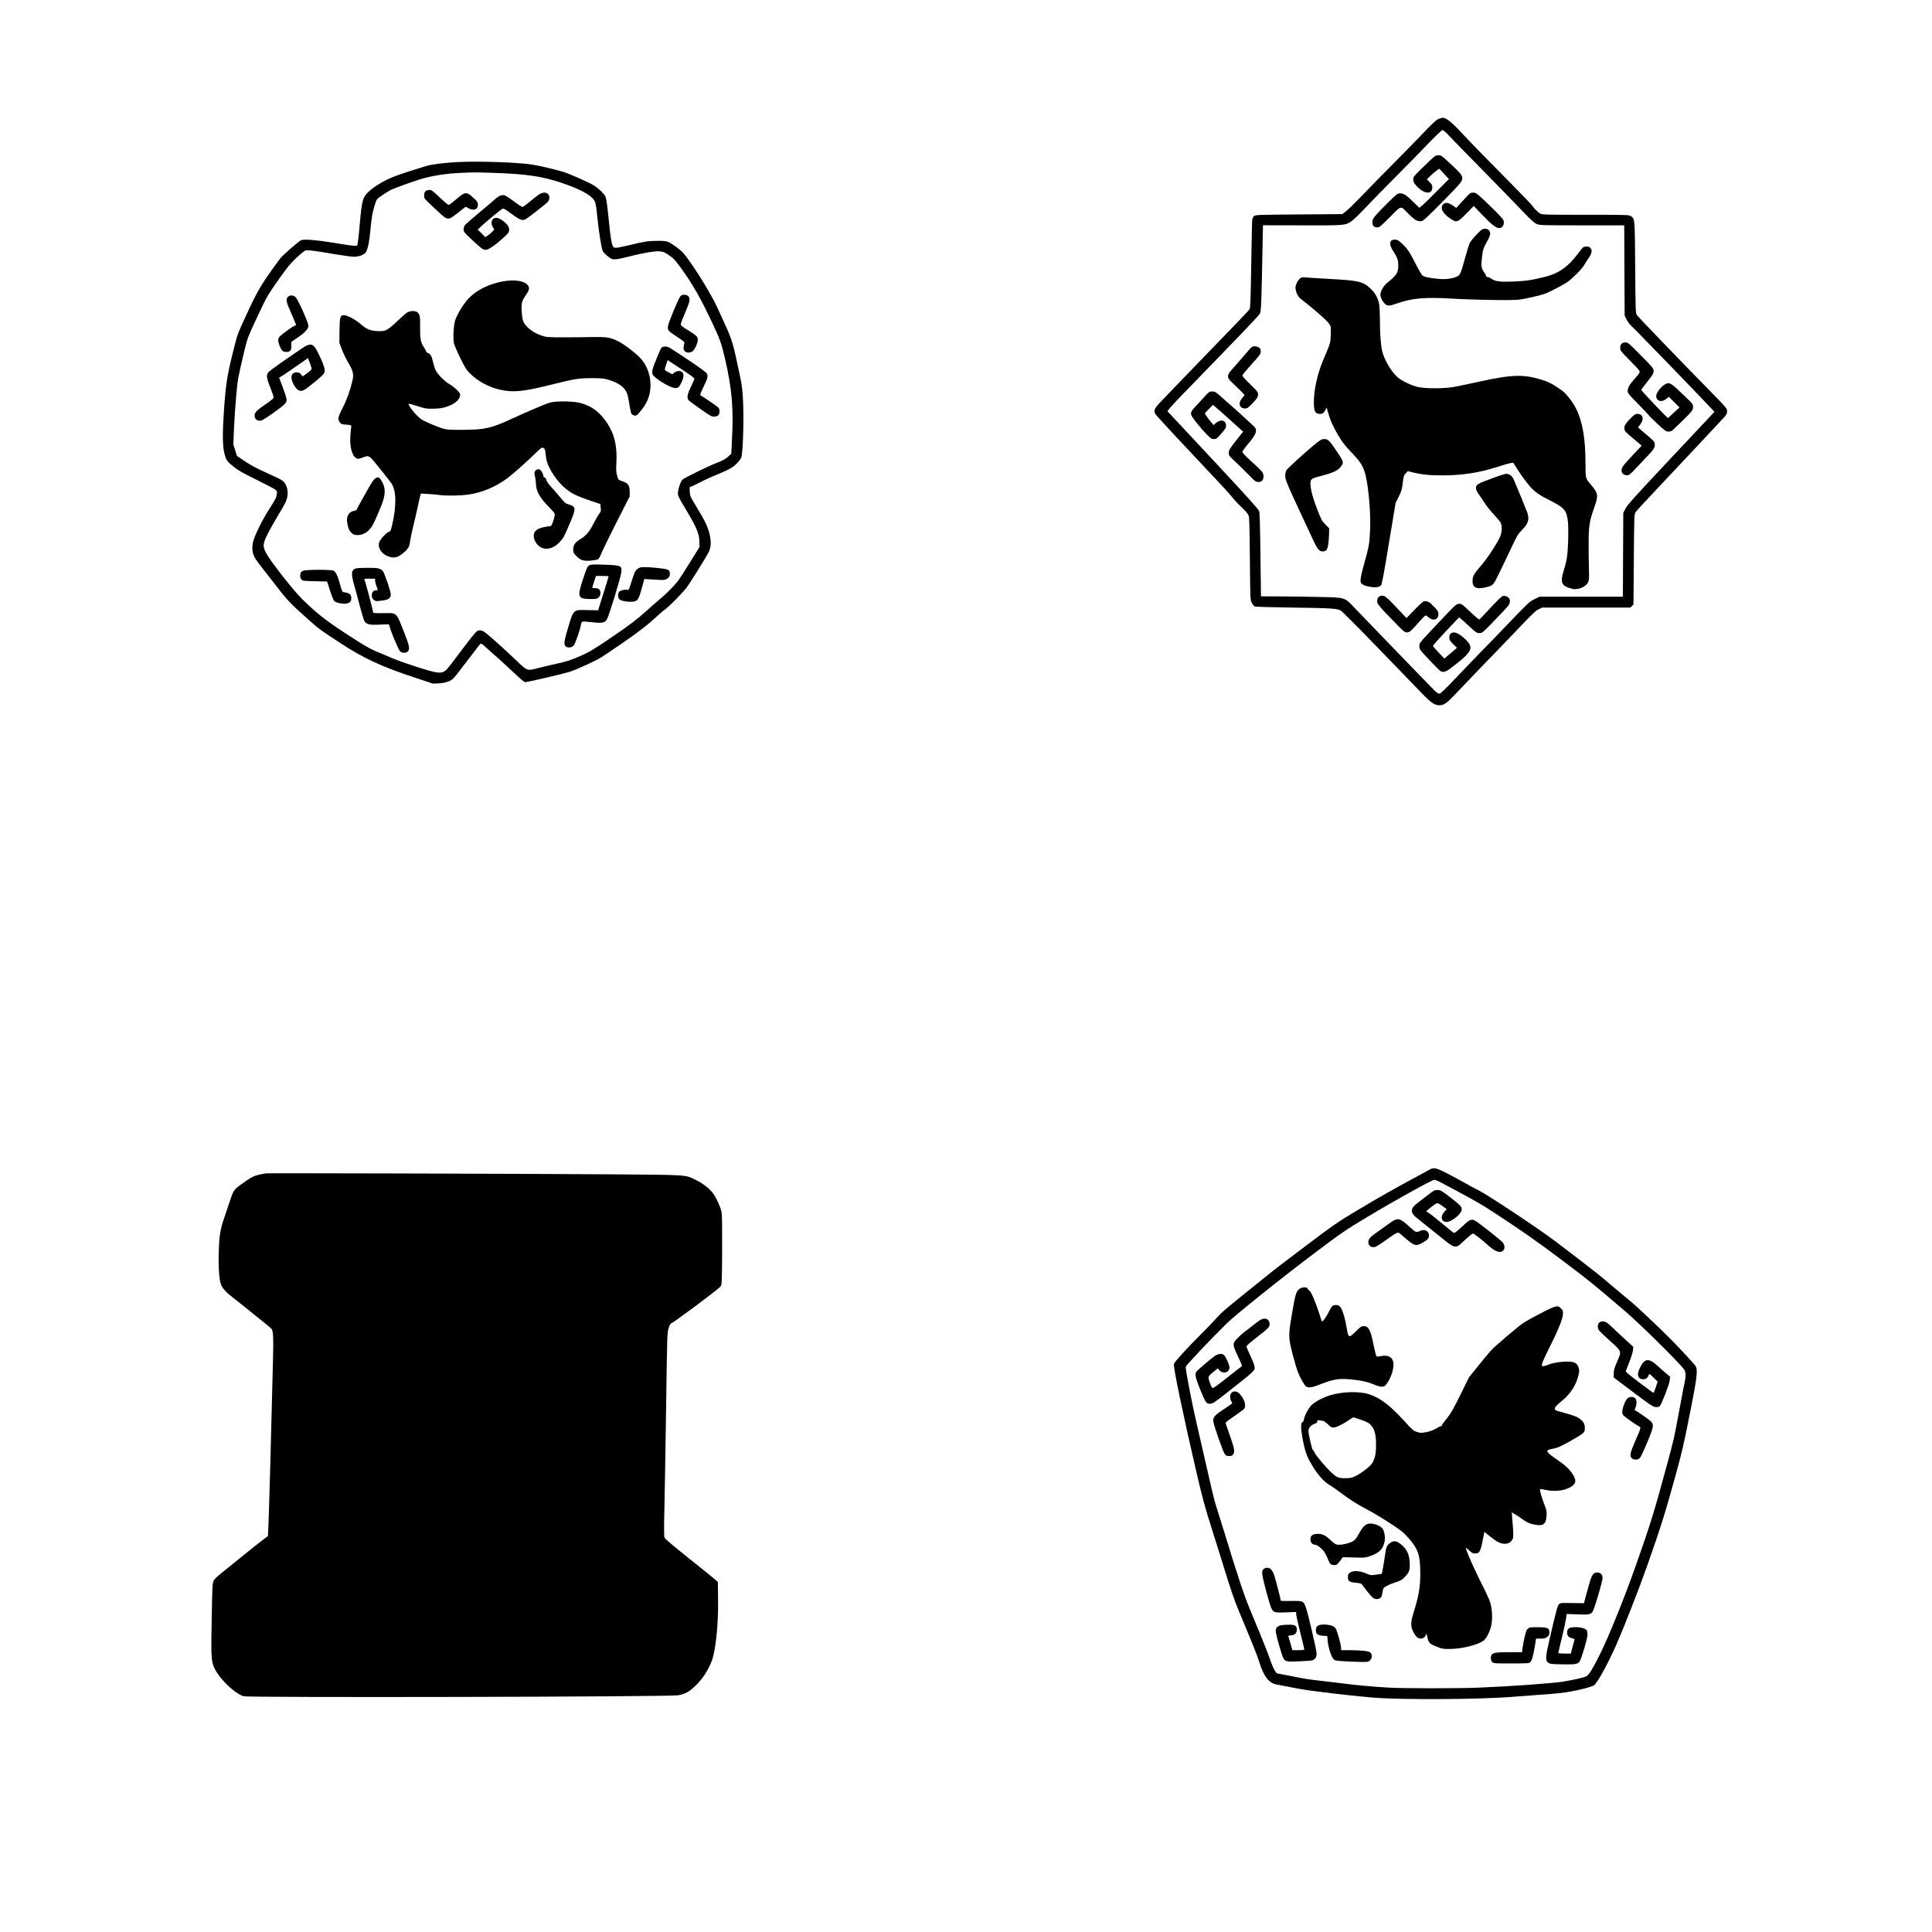 <?xml version="1.0" encoding="UTF-8" standalone="yes"?>
<svg version="1.0" xmlns="http://www.w3.org/2000/svg" width="2838" height="2838" viewBox="0 0 2838 2838" preserveAspectRatio="xMidYMid meet">
  <g transform="translate(0,2838) scale(0.1,-0.1)" fill="#000000" stroke="none">
    <path d="M21122 26629 c-28 -14 -100 -82 -210 -198 -92 -97 -293 -303 -447
-457 -154 -155 -361 -366 -459 -469 -99 -103 -204 -206 -234 -228 l-55 -42
-638 -5 c-606 -5 -638 -6 -658 -24 -11 -10 -23 -33 -26 -50 -3 -17 -10 -316
-15 -665 -9 -528 -13 -637 -25 -655 -14 -20 -220 -235 -550 -575 -245 -252
-657 -680 -773 -802 -81 -87 -91 -120 -49 -176 21 -29 541 -587 897 -963 97
-102 197 -213 222 -246 26 -34 88 -100 136 -145 52 -49 95 -99 103 -119 11
-28 15 -159 19 -635 5 -591 5 -601 27 -648 13 -27 31 -51 45 -56 13 -5 264
-12 558 -16 552 -7 648 -13 704 -43 18 -9 268 -260 555 -557 288 -297 577
-597 644 -666 129 -133 183 -169 251 -169 61 0 105 28 201 129 199 209 594
621 670 697 44 45 183 190 309 322 186 195 239 246 280 264 l51 23 647 0 647
0 23 23 23 23 5 662 c5 626 6 665 24 691 10 16 129 146 265 290 440 467 967
1029 1039 1108 35 39 42 55 42 88 0 39 -7 47 -208 253 -524 534 -1099 1131
-1117 1160 -19 31 -20 52 -25 697 -5 730 -4 716 -66 757 -27 17 -65 18 -664
18 -574 0 -638 2 -665 17 -32 18 -92 77 -118 118 -9 14 -117 126 -239 251
-477 482 -688 699 -803 823 -138 149 -221 216 -269 216 -17 0 -50 -10 -74 -21z
m148 -226 c34 -38 167 -174 294 -303 492 -502 686 -701 821 -842 100 -105 153
-153 185 -167 44 -20 66 -21 667 -21 l622 0 3 -662 3 -663 28 -57 c15 -31 45
-72 66 -91 63 -57 1087 -1115 1195 -1234 l29 -32 -48 -53 c-27 -29 -313 -333
-635 -676 -479 -510 -591 -634 -620 -689 l-35 -66 -3 -616 -3 -616 -612 0
-612 0 -75 -37 c-69 -33 -92 -55 -280 -250 -307 -320 -456 -474 -545 -564 -44
-44 -185 -192 -314 -327 -177 -186 -241 -247 -258 -247 -14 0 -40 16 -62 38
-50 48 -1019 1050 -1171 1210 -163 172 -138 164 -530 173 -173 4 -437 8 -586
8 l-271 1 -8 613 c-5 423 -11 620 -19 639 -14 33 -237 280 -712 787 -198 212
-422 452 -498 534 l-138 147 38 48 c21 26 106 117 189 202 83 85 216 222 295
304 80 82 206 213 281 290 393 405 542 564 557 591 17 32 23 183 38 978 l6
318 577 -1 c635 -2 629 -2 724 61 26 17 121 108 210 203 89 94 288 298 442
452 154 155 367 372 473 483 108 112 201 201 211 201 10 0 46 -30 81 -67z"/>
    <path d="M20922 25942 c-158 -153 -162 -158 -162 -198 0 -34 7 -50 42 -89 111
-126 238 -141 238 -27 0 31 -7 45 -40 77 l-40 39 28 29 c37 40 141 127 152
127 4 0 39 -34 76 -76 l68 -75 -180 -180 c-98 -99 -196 -194 -217 -211 l-38
-31 -92 90 c-102 100 -138 123 -193 123 -33 0 -48 -11 -171 -132 -75 -73 -158
-159 -184 -191 -42 -50 -49 -64 -49 -101 0 -52 22 -76 71 -76 32 0 49 14 186
151 174 176 153 171 267 54 85 -87 128 -115 179 -115 36 0 48 10 199 158 88
86 218 219 289 294 180 191 181 182 -50 397 -125 116 -132 121 -173 121 -42
-1 -48 -5 -206 -158z"/>
    <path d="M21531 25478 c-36 -40 -82 -90 -103 -112 l-36 -41 -54 38 c-62 42
-107 48 -138 17 -51 -51 -10 -135 102 -209 97 -65 106 -62 237 71 l110 113
114 -121 c141 -147 212 -204 255 -204 45 0 72 30 72 81 0 38 -7 47 -107 151
-60 61 -152 150 -205 199 -90 82 -101 89 -139 89 -39 0 -46 -5 -108 -72z"/>
    <path d="M21693 24938 c-44 -46 -90 -102 -102 -125 -12 -24 -44 -127 -72 -230
-57 -208 -68 -235 -105 -259 -37 -25 -129 -44 -209 -44 -105 0 -276 27 -305
48 -15 11 -59 86 -110 186 -90 176 -121 221 -207 299 -44 39 -60 47 -92 47
-86 0 -94 -67 -21 -176 57 -86 70 -125 70 -212 0 -96 -29 -140 -160 -244 -55
-44 -103 -126 -103 -179 0 -44 49 -128 87 -148 30 -17 68 -11 176 28 200 70
396 87 763 66 374 -22 913 -30 1018 -16 95 13 309 62 379 88 58 21 262 128
319 166 71 48 221 198 247 247 14 25 45 73 69 108 51 72 59 118 24 153 -15 15
-30 19 -62 17 -40 -3 -45 -7 -105 -88 -157 -211 -289 -305 -510 -360 -181 -45
-279 -59 -460 -66 -188 -7 -259 2 -313 41 -18 14 -43 25 -56 25 -14 0 -23 6
-23 15 0 8 -13 34 -30 56 -39 54 -45 90 -32 207 14 125 22 150 77 246 28 50
45 92 45 113 0 45 -30 73 -78 73 -35 0 -46 -8 -119 -82z"/>
    <path d="M19103 24295 c-37 -26 -73 -97 -73 -143 0 -48 30 -119 63 -150 12
-11 48 -40 79 -64 105 -80 284 -236 327 -284 23 -26 44 -58 47 -71 4 -14 4
-72 2 -131 -5 -115 -4 -110 -113 -367 -83 -197 -135 -431 -135 -610 0 -140 18
-175 93 -175 36 0 54 15 79 64 l16 30 16 -60 c33 -119 78 -222 154 -349 64
-107 98 -151 198 -255 133 -139 169 -198 203 -330 44 -175 77 -557 67 -795 -8
-205 -15 -249 -83 -490 -33 -114 -57 -221 -57 -249 -1 -45 2 -52 32 -72 39
-27 156 -48 211 -39 22 3 47 15 57 26 13 15 41 159 116 617 l99 597 45 88 c35
70 47 105 55 170 17 136 18 141 49 174 l29 32 78 -19 c134 -33 242 -43 438
-43 288 0 548 41 815 129 74 25 154 47 177 51 l42 6 48 -77 c73 -118 185 -266
234 -311 74 -68 109 -91 240 -157 233 -118 265 -156 281 -327 12 -123 3 -421
-17 -534 -8 -48 -29 -129 -45 -181 -56 -175 -34 -223 121 -265 83 -23 206 27
237 97 15 32 16 62 12 217 -3 99 -5 268 -4 375 1 230 13 310 79 495 68 191 64
216 -51 352 -74 87 -74 85 -74 303 0 445 -67 735 -213 928 -75 101 -104 129
-195 188 -113 74 -141 87 -262 123 -247 74 -429 67 -881 -33 -163 -37 -343
-73 -400 -83 -143 -22 -397 -22 -504 1 -93 19 -241 89 -301 140 -92 79 -195
250 -229 381 -21 83 -35 258 -35 460 0 94 -5 199 -11 235 -14 85 -60 170 -127
231 -118 108 -165 118 -657 145 -148 8 -288 17 -310 20 -28 3 -47 0 -62 -11z"/>
    <path d="M23820 23330 c-13 -13 -20 -33 -20 -58 0 -43 -3 -40 183 -230 90 -91
108 -114 102 -132 -4 -12 -36 -54 -72 -93 -75 -83 -103 -132 -103 -181 0 -31
15 -50 155 -192 85 -87 155 -161 155 -164 0 -4 56 -60 125 -124 116 -108 128
-116 165 -116 33 0 47 7 83 43 25 23 75 72 113 108 144 139 164 164 164 210 0
42 -3 46 -130 167 -170 163 -195 182 -236 182 -38 0 -96 -45 -146 -114 -77
-106 15 -197 118 -116 l38 31 79 -78 78 -78 -83 -77 c-46 -43 -85 -78 -88 -78
-10 0 -390 401 -390 411 0 6 30 49 68 96 106 133 112 144 112 185 0 36 -10 49
-187 228 -178 180 -190 190 -225 190 -25 0 -45 -7 -58 -20z"/>
    <path d="M18415 23292 c-29 -6 -39 -16 -129 -123 -45 -53 -118 -137 -163 -187
-73 -81 -83 -96 -83 -130 0 -35 8 -45 120 -150 66 -63 120 -118 120 -124 0 -6
-16 -28 -35 -49 -62 -69 -39 -149 43 -149 33 0 45 8 98 63 79 80 94 104 94
146 0 31 -12 46 -115 146 -63 61 -115 118 -115 126 0 14 22 41 201 242 55 63
69 84 69 110 0 18 -6 41 -12 50 -15 20 -64 35 -93 29z"/>
    <path d="M17684 22543 c-43 -49 -100 -110 -126 -137 -62 -64 -74 -95 -54 -133
24 -47 140 -191 218 -270 63 -65 75 -73 109 -73 35 0 44 6 108 80 62 70 71 85
71 119 0 76 -79 98 -146 39 l-37 -32 -34 39 c-43 51 -93 121 -93 132 0 5 27
35 59 67 l60 59 118 -103 c65 -57 147 -131 183 -164 36 -34 82 -76 104 -94
l38 -33 -31 -37 c-17 -20 -65 -81 -106 -135 -65 -85 -75 -103 -75 -139 0 -38
5 -45 103 -137 56 -53 145 -140 197 -194 87 -89 98 -97 133 -97 51 0 77 28 77
81 0 55 -16 75 -175 218 -82 74 -135 130 -135 141 0 10 24 47 53 82 109 128
147 188 147 228 0 33 -7 45 -57 92 -82 78 -281 258 -324 293 -20 17 -77 67
-127 113 -85 76 -95 82 -135 82 -42 0 -46 -3 -123 -87z"/>
    <path d="M23944 22226 c-77 -78 -97 -124 -76 -171 6 -13 41 -48 79 -79 37 -30
90 -75 118 -99 l49 -44 -116 -124 c-64 -68 -130 -141 -147 -163 -57 -71 -32
-146 47 -146 36 0 45 7 134 103 53 56 130 138 172 182 91 94 108 124 104 173
-3 33 -14 46 -125 139 l-122 104 34 45 c60 79 39 154 -42 154 -33 0 -45 -8
-109 -74z"/>
    <path d="M19333 21868 c-134 -106 -423 -370 -439 -399 -7 -15 -14 -45 -14 -66
0 -80 -6 -67 420 -978 53 -113 81 -145 130 -145 23 0 43 7 54 19 21 23 36 114
39 231 l2 89 -54 54 c-49 49 -60 68 -113 203 -70 177 -108 315 -108 395 0 75
7 80 178 124 173 45 239 80 283 151 28 45 22 61 -80 212 -101 151 -122 172
-178 172 -36 0 -52 -8 -120 -62z"/>
    <path d="M21922 21355 c-219 -81 -236 -90 -240 -137 -2 -29 5 -48 38 -95 23
-32 63 -93 91 -135 27 -42 87 -117 133 -166 47 -50 92 -104 100 -121 24 -45
20 -135 -7 -201 -38 -91 -185 -317 -269 -414 -109 -127 -130 -159 -135 -210
-14 -120 42 -158 184 -125 121 29 114 21 224 248 55 113 134 280 177 370 69
148 84 171 144 231 88 88 107 154 73 251 -18 49 -164 407 -198 483 -24 55 -65
86 -112 86 -16 -1 -108 -29 -203 -65z"/>
    <path d="M20250 19610 c-13 -13 -20 -33 -20 -60 0 -44 25 -74 278 -332 172
-177 155 -179 350 40 40 45 78 82 84 82 6 0 26 -13 45 -30 65 -58 143 -31 143
49 0 34 -8 48 -57 101 -62 68 -97 90 -141 90 -24 0 -50 -21 -150 -124 l-121
-125 -73 77 c-219 232 -242 252 -281 252 -24 0 -44 -7 -57 -20z"/>
    <path d="M22055 19612 c-16 -11 -95 -89 -174 -175 -79 -87 -147 -157 -151
-157 -10 0 -88 68 -181 157 -67 64 -81 73 -114 73 -43 0 -46 -3 -321 -295
-279 -296 -264 -278 -264 -329 0 -44 3 -48 140 -194 77 -82 151 -157 164 -166
45 -29 78 -21 163 44 289 217 330 284 241 385 -67 77 -153 135 -198 135 -47 0
-70 -24 -70 -75 0 -34 7 -47 56 -96 l56 -56 -93 -79 -92 -78 -83 87 c-46 47
-84 92 -84 100 0 8 86 105 191 216 l190 201 27 -19 c15 -10 73 -62 129 -115
96 -90 106 -96 145 -96 41 0 45 3 215 179 95 98 187 195 203 216 48 60 38 123
-21 144 -41 14 -39 14 -74 -7z"/>
    <path d="M6735 26000 c-202 -10 -385 -32 -475 -59 -132 -39 -387 -122 -455
-148 -158 -59 -322 -158 -407 -245 -71 -73 -85 -131 -113 -458 -8 -102 -20
-215 -26 -252 l-11 -68 -46 0 c-26 0 -155 18 -287 41 -266 44 -457 60 -495 39
-46 -25 -272 -224 -306 -269 -287 -391 -325 -456 -520 -880 -107 -233 -108
-236 -176 -510 -77 -310 -100 -454 -122 -756 -32 -441 -30 -618 9 -749 21 -70
34 -86 127 -162 67 -54 131 -91 328 -187 135 -67 260 -132 279 -146 31 -23 33
-28 27 -68 -7 -54 -27 -92 -116 -229 -97 -149 -215 -391 -234 -479 -18 -87 -8
-168 28 -229 14 -25 64 -93 111 -153 47 -59 149 -191 227 -291 144 -187 200
-244 492 -502 121 -106 113 -101 431 -310 331 -218 608 -346 1084 -502 l275
-91 86 5 c91 6 165 30 209 71 13 12 85 103 160 202 226 297 232 304 242 311 6
3 32 -14 57 -38 26 -24 78 -71 116 -104 39 -32 138 -122 221 -199 261 -243
242 -228 283 -222 62 8 563 126 632 149 107 35 383 162 462 212 40 25 180 119
310 209 239 164 376 270 516 401 42 39 98 86 123 103 48 33 236 225 300 305
47 60 286 443 328 525 38 77 41 159 11 279 -27 106 -62 178 -183 378 -99 164
-102 170 -105 237 -4 58 -2 69 12 69 8 0 71 29 138 64 68 36 187 90 266 121
78 32 168 74 200 95 61 39 124 107 141 151 28 76 42 656 21 914 -13 159 -12
154 -75 445 -77 360 -85 381 -265 770 -76 166 -88 188 -218 410 -89 152 -236
370 -308 456 -45 53 -167 144 -231 171 -28 12 -69 16 -153 15 -137 0 -202 -10
-415 -63 -88 -21 -176 -39 -196 -39 -62 0 -67 25 -119 524 -13 124 -27 211
-37 230 -24 46 -111 128 -178 167 -73 43 -337 160 -423 189 -104 34 -376 98
-485 114 -221 32 -769 50 -1072 36z m535 -160 c455 -16 689 -50 958 -139 283
-93 450 -182 502 -266 19 -31 26 -67 42 -223 23 -230 63 -483 83 -522 15 -28
81 -87 122 -109 37 -19 96 -12 255 29 206 53 379 83 454 78 51 -3 71 -10 125
-46 79 -51 105 -79 201 -212 169 -234 284 -437 462 -817 102 -217 125 -282
177 -507 104 -450 127 -732 99 -1231 l-8 -160 -49 -45 c-38 -35 -76 -55 -164
-89 -135 -53 -471 -217 -504 -247 -27 -25 -66 -140 -67 -200 -1 -35 13 -64 89
-190 183 -304 225 -401 227 -524 l1 -75 -139 -225 c-77 -124 -157 -247 -178
-275 -61 -77 -174 -191 -273 -273 -49 -41 -130 -112 -180 -157 -148 -134 -258
-218 -510 -389 -278 -188 -328 -218 -456 -276 -133 -60 -214 -87 -369 -121
-74 -16 -187 -43 -252 -59 -185 -47 -162 -56 -356 129 -173 164 -342 316 -425
382 -65 52 -110 53 -153 7 -36 -39 -191 -239 -333 -430 -115 -154 -129 -164
-235 -156 -72 6 -506 145 -659 212 -56 24 -142 60 -192 81 -134 54 -204 95
-500 288 -283 185 -417 291 -627 497 -122 119 -445 529 -518 657 -66 115 -64
151 17 310 34 67 101 185 148 263 110 183 124 210 136 276 13 71 -2 149 -40
202 -25 33 -52 49 -202 117 -212 95 -298 141 -411 218 l-87 60 -27 84 -27 84
11 257 c12 256 43 622 61 717 26 133 104 469 127 545 24 79 75 193 224 505 72
152 94 188 262 426 113 159 157 212 242 292 57 53 116 101 131 107 30 11 130
-1 445 -56 113 -19 234 -35 270 -35 77 0 149 28 174 66 28 43 53 162 65 310 7
77 19 179 27 226 15 89 55 222 75 245 15 19 145 106 194 131 65 34 394 150
501 178 149 39 331 66 499 74 217 11 243 11 535 1z"/>
    <path d="M6250 25570 c-14 -14 -20 -33 -20 -61 0 -46 -8 -36 175 -209 118
-111 143 -130 180 -130 33 0 39 4 181 115 l76 59 38 -22 c76 -43 140 -21 140
49 0 39 -14 59 -88 123 -81 71 -103 67 -228 -39 -54 -47 -105 -85 -112 -85
-13 0 -61 41 -178 152 -62 58 -77 68 -108 68 -23 0 -43 -7 -56 -20z"/>
    <path d="M7909 25518 c-24 -17 -84 -65 -132 -105 -48 -40 -95 -73 -104 -73 -8
0 -61 34 -116 76 -55 42 -115 82 -132 90 -48 20 -95 2 -162 -60 -32 -29 -137
-118 -235 -199 -97 -81 -186 -159 -197 -173 -13 -16 -21 -41 -21 -64 0 -35 8
-45 123 -152 145 -136 162 -148 203 -148 44 0 157 81 300 216 51 48 57 85 23
140 -30 49 -124 114 -166 114 -68 0 -94 -70 -52 -139 l20 -34 -33 -34 c-18
-19 -48 -44 -66 -55 l-34 -21 -56 56 -55 55 58 54 c83 76 276 235 302 249 20
11 34 3 140 -75 122 -89 155 -102 205 -75 41 22 307 230 327 256 12 14 21 41
21 59 0 78 -83 99 -161 42z"/>
    <path d="M7310 24230 c-200 -51 -357 -145 -463 -275 -62 -78 -131 -196 -158
-271 -26 -74 -38 -278 -20 -351 7 -26 48 -122 92 -212 69 -142 89 -172 142
-226 114 -114 277 -203 440 -239 188 -43 337 -30 715 64 403 99 430 104 627
105 149 0 180 -3 250 -23 156 -45 248 -114 280 -211 8 -25 22 -92 30 -148 9
-57 20 -114 25 -128 12 -31 53 -49 80 -35 32 17 119 131 151 198 98 203 61
465 -88 634 -64 73 -243 211 -328 253 -122 60 -167 67 -375 64 -102 -2 -295
-4 -430 -4 -225 0 -251 2 -315 22 -141 45 -258 140 -285 231 -6 20 -14 80 -17
133 -7 115 3 150 63 236 54 75 58 116 17 155 -71 66 -239 77 -433 28z"/>
    <path d="M9997 24032 c-30 -33 -180 -394 -185 -445 -6 -60 -2 -65 139 -158 85
-56 108 -76 103 -88 -4 -9 -9 -35 -12 -58 -3 -32 1 -46 17 -62 27 -27 80 -27
114 -1 35 28 77 120 77 168 0 48 -13 60 -153 147 -73 45 -97 65 -97 81 0 11
29 89 65 172 70 162 79 208 45 242 -26 26 -90 27 -113 2z"/>
    <path d="M4230 24020 c-29 -29 -25 -77 16 -166 33 -73 104 -244 104 -251 0 -2
-5 -3 -11 -3 -23 0 -219 -143 -238 -173 -17 -28 -18 -39 -10 -76 13 -57 45
-118 68 -131 31 -16 86 -12 104 8 12 13 17 37 17 75 l0 56 88 59 c114 77 162
130 162 178 0 45 -151 383 -188 419 -31 31 -83 34 -112 5z"/>
    <path d="M5980 23789 c-19 -12 -80 -65 -135 -118 -55 -54 -122 -110 -150 -127
-45 -26 -58 -29 -135 -28 -113 2 -176 26 -263 104 -73 65 -196 130 -245 130
-55 0 -62 -23 -65 -226 l-2 -179 38 -100 c21 -55 62 -141 92 -192 73 -122 84
-170 61 -271 -33 -140 -85 -283 -146 -400 -67 -130 -73 -165 -36 -209 21 -24
32 -28 95 -31 51 -3 71 -8 71 -18 0 -7 -5 -59 -11 -115 -18 -168 17 -322 84
-359 25 -14 32 -13 91 8 107 37 82 54 288 -201 57 -71 117 -148 135 -173 76
-106 80 -338 11 -626 -17 -71 -25 -88 -39 -88 -31 0 -135 -110 -149 -158 -25
-81 36 -172 139 -207 84 -29 137 -15 222 57 66 57 85 91 92 163 4 33 24 132
46 220 22 88 51 216 66 285 14 69 31 142 37 163 l11 37 106 -6 c58 -3 133 -10
166 -15 93 -14 317 -11 432 7 198 29 393 112 564 238 87 65 285 241 425 378
76 74 82 78 106 68 23 -11 26 -20 35 -105 7 -67 18 -110 40 -158 90 -191 228
-343 381 -420 48 -24 153 -65 233 -92 l147 -49 6 -54 c6 -48 4 -57 -19 -84
-14 -16 -52 -82 -85 -147 -65 -128 -110 -180 -200 -234 -72 -43 -100 -85 -100
-149 0 -44 4 -52 48 -97 59 -62 103 -75 215 -66 45 4 91 13 103 20 11 7 31 42
44 77 12 34 112 239 221 455 l199 391 0 67 c0 101 -23 130 -131 164 -34 11
-38 17 -54 74 -14 50 -16 84 -11 177 12 220 -17 385 -91 520 -119 216 -263
332 -463 376 -104 23 -344 23 -422 0 -64 -18 -352 -141 -563 -239 -296 -137
-399 -161 -715 -161 -185 -1 -236 2 -286 16 -83 24 -281 108 -327 140 -68 46
-200 209 -183 226 4 3 61 -12 129 -34 110 -35 132 -39 222 -38 115 1 185 15
270 55 75 35 124 84 132 132 5 32 1 40 -40 84 -25 27 -75 66 -111 87 -74 43
-173 142 -204 203 -12 22 -29 74 -38 114 -21 95 -39 129 -75 142 -16 6 -29 17
-29 24 0 8 -15 36 -34 63 -46 66 -57 128 -55 296 2 149 -2 177 -34 212 -28 30
-107 31 -157 1z"/>
    <path d="M4408 23244 c-245 -166 -431 -298 -459 -326 -41 -42 -38 -79 21 -229
28 -70 50 -136 50 -147 0 -13 -35 -43 -119 -101 -135 -92 -161 -119 -161 -167
0 -45 30 -74 76 -74 29 0 62 18 181 102 185 131 213 158 213 205 0 20 -25 101
-55 179 -30 79 -55 145 -55 147 0 3 8 7 18 10 9 2 104 66 211 141 l195 136 29
-75 c16 -41 27 -81 24 -89 -3 -8 -34 -36 -69 -61 l-62 -45 -24 30 c-19 24 -31
30 -63 30 -79 0 -101 -66 -53 -163 59 -117 114 -137 201 -70 92 70 218 176
240 202 38 43 30 89 -36 236 -109 239 -129 247 -303 129z"/>
    <path d="M9717 23272 c-9 -10 -44 -86 -77 -170 -82 -203 -81 -217 15 -289 94
-71 217 -133 265 -133 44 0 59 14 94 90 31 66 34 120 8 143 -27 25 -82 21
-117 -7 l-30 -24 -45 24 c-76 40 -74 33 -47 112 l24 72 196 -128 c125 -81 196
-133 197 -144 0 -9 -22 -63 -50 -119 -58 -118 -65 -172 -27 -206 12 -11 90
-68 173 -126 133 -94 157 -107 193 -107 54 0 81 26 81 78 0 27 -7 45 -22 59
-28 25 -240 169 -258 175 -10 3 1 33 39 114 66 135 75 168 55 205 -9 19 -100
86 -267 197 -138 93 -266 176 -284 186 -43 21 -96 21 -116 -2z"/>
    <path d="M7880 21477 c-30 -15 -36 -45 -20 -101 6 -23 12 -70 13 -107 3 -103
55 -198 180 -326 99 -102 100 -103 93 -143 -3 -22 -15 -65 -27 -95 -17 -46
-24 -55 -45 -55 -14 0 -57 -7 -97 -16 -93 -22 -137 -61 -137 -123 0 -23 9 -58
19 -79 74 -144 235 -151 363 -14 54 58 65 77 152 283 90 213 89 236 -19 269
-51 16 -55 19 -139 120 -39 47 -96 112 -127 146 -33 36 -60 75 -64 94 -4 20
-15 34 -26 37 -10 3 -19 14 -19 25 0 28 -27 76 -49 88 -24 12 -21 12 -51 -3z"/>
    <path d="M5520 21357 c-14 -7 -38 -33 -53 -57 -56 -90 -227 -395 -227 -406 0
-6 -17 -14 -38 -18 -79 -12 -119 -84 -101 -180 16 -85 29 -114 65 -146 29 -25
43 -30 85 -30 87 0 159 45 216 134 35 55 149 322 167 394 26 97 21 170 -14
241 -17 33 -39 65 -49 71 -24 12 -21 12 -51 -3z"/>
    <path d="M8665 20080 c-34 -13 -43 -32 -96 -191 -90 -271 -83 -301 72 -308 49
-1 101 0 115 3 40 10 64 42 64 84 0 50 -24 72 -78 72 -23 0 -42 3 -42 7 0 4
12 44 27 90 l27 83 93 0 c51 0 93 -3 93 -7 0 -5 -30 -102 -66 -218 -37 -115
-71 -226 -77 -245 l-10 -35 -159 3 c-210 5 -201 13 -283 -258 -57 -191 -65
-243 -40 -270 28 -31 89 -27 121 7 25 26 94 226 109 311 8 49 6 49 175 30 139
-15 177 -6 207 47 33 61 204 622 210 690 8 91 -3 98 -180 107 -188 9 -258 8
-282 -2z"/>
    <path d="M9377 20032 c-44 -29 -54 -49 -98 -189 -41 -130 -42 -132 -69 -127
-37 8 -108 -13 -120 -36 -16 -30 -12 -85 8 -103 35 -32 180 -49 236 -27 38 14
55 48 94 192 l37 133 95 -6 c192 -13 215 -12 249 17 25 20 31 34 31 63 0 62
-20 71 -172 87 -188 19 -257 18 -291 -4z"/>
    <path d="M5233 20032 c-74 -22 -80 -75 -28 -255 19 -67 57 -206 83 -309 27
-103 57 -199 66 -213 32 -49 75 -58 228 -50 133 7 138 6 138 -13 0 -38 131
-356 157 -379 31 -29 86 -30 113 -3 34 34 25 81 -51 275 -124 311 -102 291
-305 288 -142 -1 -154 0 -154 17 0 22 -107 424 -125 473 -6 15 1 17 74 17 l81
0 0 -30 c0 -16 9 -52 20 -80 25 -63 25 -60 -5 -60 -66 0 -89 -101 -33 -143 26
-20 34 -20 113 -10 103 12 135 35 135 92 0 45 -92 315 -117 343 -35 40 -74 48
-225 47 -79 -1 -153 -4 -165 -7z"/>
    <path d="M4454 19996 c-35 -15 -44 -32 -44 -80 0 -21 8 -40 21 -52 19 -17 41
-19 198 -22 l176 -4 43 -135 c24 -74 52 -143 62 -153 23 -23 121 -44 173 -37
21 3 47 13 58 23 21 19 26 73 9 104 -10 19 -59 40 -95 40 -26 0 -33 15 -66
135 -28 106 -58 167 -89 182 -36 18 -404 17 -446 -1z"/>
    <path d="M20990 11194 c-25 -15 -140 -77 -255 -139 -270 -145 -472 -260 -824
-470 -258 -155 -323 -199 -714 -494 -237 -177 -498 -378 -580 -445 -82 -66
-211 -170 -287 -231 -334 -269 -380 -308 -464 -401 -49 -55 -146 -155 -215
-224 -201 -199 -400 -417 -407 -445 -11 -45 129 -721 326 -1570 92 -396 130
-537 230 -850 39 -121 104 -330 146 -465 133 -434 180 -571 256 -755 198 -473
268 -647 293 -730 66 -219 143 -320 260 -340 22 -4 128 -24 235 -45 107 -22
263 -46 345 -55 83 -9 157 -18 165 -20 26 -7 468 -55 660 -71 409 -35 1578
-29 2065 11 99 8 279 22 400 30 121 8 258 20 305 26 186 22 436 81 485 113 48
31 205 317 330 601 111 252 335 824 453 1160 199 564 263 769 416 1325 101
369 120 452 221 965 96 482 107 585 70 642 -20 31 -282 311 -410 438 -132 131
-445 427 -510 481 -33 28 -130 108 -215 179 -85 71 -179 150 -208 176 -50 46
-375 298 -726 563 -239 181 -982 674 -1119 742 -62 31 -157 82 -212 114 -55
31 -167 92 -249 134 -168 86 -195 91 -266 50z m194 -193 c564 -301 571 -305
976 -574 363 -243 544 -373 1099 -797 76 -58 214 -171 307 -251 93 -80 221
-188 284 -241 198 -165 759 -716 883 -866 32 -40 36 -102 12 -204 -8 -35 -42
-211 -75 -393 -79 -426 -84 -449 -186 -823 -186 -688 -242 -866 -454 -1467
-170 -482 -398 -1045 -525 -1300 -113 -226 -164 -309 -203 -329 -37 -19 -218
-60 -353 -80 -179 -26 -757 -67 -1214 -86 -310 -13 -1121 -13 -1340 0 -243 14
-491 37 -710 66 -104 13 -255 31 -335 40 -80 8 -188 24 -240 35 -69 14 -344
68 -356 69 -1 0 -13 17 -27 38 -14 20 -44 89 -66 152 -39 115 -127 334 -278
695 -107 256 -195 517 -407 1215 -36 118 -81 261 -100 318 -19 57 -49 165 -66
240 -122 536 -196 858 -226 985 -70 296 -174 832 -166 860 7 25 346 384 599
634 134 131 787 655 1289 1033 412 310 448 335 785 537 403 242 942 541 978
542 13 1 65 -21 115 -48z"/>
    <path d="M21013 10855 c-32 -25 -99 -77 -150 -115 -105 -80 -123 -102 -123
-146 0 -42 24 -70 128 -150 48 -38 157 -125 242 -194 199 -162 226 -180 272
-180 33 0 47 10 137 95 55 52 108 95 116 95 17 0 131 -88 217 -167 69 -63 137
-103 175 -103 75 0 99 83 41 145 -41 43 -339 278 -393 310 -60 35 -82 26 -195
-81 -55 -52 -107 -94 -116 -94 -15 0 -46 25 -269 210 -43 36 -93 74 -112 86
l-33 21 28 25 c15 13 51 42 80 63 60 42 58 43 145 -21 l48 -35 -35 -40 c-63
-69 -44 -149 36 -149 63 0 200 105 217 166 13 47 -10 76 -140 176 -160 123
-167 128 -216 128 -34 0 -52 -8 -100 -45z"/>
    <path d="M20403 10405 c-48 -35 -127 -91 -175 -125 -102 -71 -128 -101 -128
-146 0 -45 30 -74 76 -74 29 0 62 19 177 100 200 140 174 133 254 63 166 -146
189 -154 282 -102 83 46 101 66 101 111 0 70 -68 100 -141 62 -40 -20 -59 -13
-127 50 -165 153 -188 157 -319 61z"/>
    <path d="M19088 9447 c-51 -43 -61 -77 -113 -387 -50 -296 -50 -330 12 -570
28 -107 63 -226 78 -265 36 -91 100 -202 125 -215 32 -17 87 -11 162 19 226
89 299 103 459 91 164 -13 266 -34 367 -76 108 -45 153 -45 185 -1 63 83 107
204 107 294 0 98 -72 146 -182 123 -39 -9 -62 -10 -69 -3 -5 5 -23 75 -39 154
-47 235 -75 289 -149 289 -32 0 -46 -9 -112 -75 -107 -105 -110 -104 -137 48
-26 154 -64 276 -96 310 -19 20 -35 27 -64 27 -47 0 -56 -9 -111 -116 -37 -72
-85 -135 -94 -123 -2 2 -18 49 -35 105 -52 165 -126 338 -151 349 -11 5 -21
15 -21 21 0 31 -85 32 -122 1z"/>
    <path d="M22603 9073 c-173 -90 -240 -130 -300 -182 -43 -36 -99 -83 -125
-104 -26 -20 -78 -65 -117 -100 -38 -34 -90 -79 -115 -100 -24 -20 -118 -128
-207 -240 l-162 -202 -110 -225 c-113 -232 -162 -316 -241 -410 -25 -30 -46
-61 -46 -67 0 -7 -6 -13 -14 -13 -8 0 -41 -16 -74 -36 -40 -23 -87 -41 -139
-51 -73 -14 -84 -14 -135 1 -53 15 -64 24 -198 171 -201 220 -339 325 -502
382 -139 49 -401 43 -583 -14 -101 -32 -202 -84 -260 -135 -48 -43 -111 -156
-121 -220 -4 -22 -12 -38 -20 -38 -34 0 -26 -137 21 -344 28 -124 57 -191 139
-324 71 -114 160 -211 230 -252 29 -16 112 -74 183 -127 142 -106 218 -153
418 -260 72 -39 210 -123 307 -187 156 -103 187 -128 257 -208 143 -164 173
-249 174 -508 2 -209 -20 -336 -103 -604 -38 -125 -39 -188 -4 -259 39 -78 70
-107 115 -107 41 0 78 34 80 74 1 11 8 -10 15 -49 17 -86 33 -103 144 -146 80
-31 92 -33 197 -31 182 2 416 64 493 128 42 36 96 150 110 236 16 94 7 232
-20 321 -12 38 -72 168 -134 290 -98 192 -197 415 -221 497 -7 21 0 18 43 -22
43 -40 57 -48 90 -48 63 0 78 25 110 182 l27 136 80 -65 c44 -35 96 -73 117
-83 85 -45 171 -34 209 27 20 33 21 43 16 147 -4 61 -10 144 -14 185 l-6 75
49 -29 c27 -16 72 -45 99 -65 72 -53 108 -70 183 -85 129 -27 172 4 180 127 4
66 1 82 -31 164 -38 95 -73 221 -65 230 3 2 37 -2 77 -11 168 -35 328 -7 414
73 39 37 37 83 -9 152 -53 82 -107 133 -224 213 -179 122 -190 147 -74 165 67
11 98 24 243 103 91 50 181 105 199 122 28 27 32 37 32 81 0 59 -17 90 -74
135 -38 30 -100 53 -283 102 -75 20 -83 25 -83 46 0 25 14 40 113 123 118 98
200 226 233 367 15 61 15 75 3 113 -19 60 -54 83 -132 88 -89 6 -239 -14 -292
-37 -25 -11 -61 -23 -80 -27 -33 -6 -35 -5 -35 22 0 16 39 107 88 204 144 285
214 453 219 524 5 58 4 63 -25 94 -50 54 -75 48 -329 -85z m-2630 -1542 c112
-38 140 -54 175 -97 47 -56 66 -139 65 -279 0 -135 -16 -206 -60 -273 -35 -51
-157 -144 -242 -185 -55 -26 -75 -30 -150 -31 -99 0 -120 8 -200 80 -77 70
-239 261 -253 300 -6 19 -17 34 -23 34 -10 0 -65 234 -65 278 0 52 42 94 113
116 9 3 17 15 17 27 0 19 4 21 31 15 17 -3 40 -6 51 -6 10 0 44 -23 73 -51 52
-49 57 -51 98 -47 40 5 149 62 236 124 19 13 38 24 42 24 5 0 46 -13 92 -29z"/>
    <path d="M18510 8989 c-19 -12 -66 -47 -105 -78 -38 -31 -93 -73 -120 -93 -28
-20 -76 -63 -108 -96 -75 -79 -75 -90 8 -267 59 -125 64 -141 49 -150 -9 -5
-103 -79 -208 -162 -105 -84 -199 -153 -208 -153 -11 0 -24 19 -38 58 -41 109
-41 111 38 174 l69 57 29 -30 c55 -58 144 -30 144 46 0 35 -47 143 -78 178
-27 31 -93 23 -149 -20 -74 -56 -236 -194 -255 -217 -30 -37 -21 -85 48 -257
83 -203 93 -219 143 -219 45 0 61 10 248 157 416 328 413 325 413 377 0 24
-21 81 -60 164 -33 71 -60 136 -60 144 0 9 56 59 124 112 202 157 216 171 216
217 0 74 -67 102 -140 58z"/>
    <path d="M23490 8950 c-24 -24 -26 -72 -4 -108 9 -15 83 -87 165 -160 176
-158 172 -146 102 -308 -39 -89 -47 -120 -48 -169 l0 -60 235 -177 c315 -238
345 -258 390 -258 23 0 43 7 53 18 28 31 140 323 145 378 l4 51 -58 49 c-32
27 -86 74 -120 106 -135 123 -193 119 -263 -21 -53 -104 -34 -171 47 -171 41
0 64 17 80 60 9 24 10 24 71 -35 l61 -60 -27 -82 c-15 -46 -30 -83 -34 -83
-11 0 -361 265 -386 292 l-22 24 50 128 c28 70 53 151 56 180 l5 52 -103 94
c-57 52 -138 127 -180 168 -42 40 -89 82 -105 93 -38 25 -89 24 -114 -1z"/>
    <path d="M18090 7920 c-24 -24 -26 -83 -5 -120 8 -14 14 -28 15 -33 0 -4 -51
-41 -113 -81 -143 -93 -170 -123 -164 -185 4 -50 132 -419 164 -473 16 -28 26
-33 60 -36 32 -2 47 2 62 17 34 34 27 88 -38 270 -32 91 -62 176 -65 188 -6
19 10 33 129 113 74 51 140 100 145 110 28 52 -3 143 -73 218 -37 38 -85 44
-117 12z"/>
    <path d="M23908 7840 c-31 -23 -78 -145 -78 -199 0 -26 7 -44 23 -58 36 -33
191 -141 221 -154 35 -16 34 -17 -54 -219 -75 -171 -84 -216 -50 -250 29 -29
90 -27 119 4 13 14 61 115 107 226 98 235 103 265 51 314 -33 31 -205 150
-227 158 -9 3 -8 14 4 42 22 54 21 111 -4 136 -26 26 -80 26 -112 0z"/>
    <path d="M20075 5988 c-39 -21 -67 -54 -102 -118 -59 -107 -76 -125 -143 -150
-33 -12 -90 -26 -126 -29 -76 -8 -89 -2 -177 82 -65 61 -125 84 -199 74 -54
-7 -78 -31 -78 -79 0 -44 27 -78 63 -78 31 -1 95 -48 133 -97 17 -23 44 -73
59 -112 29 -77 44 -91 99 -91 30 0 40 7 78 58 l44 57 65 -1 c35 -1 109 -3 164
-4 86 -3 110 0 174 23 135 47 190 105 211 218 11 64 -6 157 -36 190 -51 56
-175 87 -229 57z"/>
    <path d="M20420 5715 c-49 -36 -59 -60 -76 -187 -8 -62 -22 -147 -31 -189
l-15 -77 -47 -7 c-25 -3 -62 -9 -82 -12 -27 -4 -55 3 -107 26 -80 35 -172 42
-221 16 -33 -16 -41 -33 -41 -79 0 -51 27 -68 117 -76 63 -5 79 -10 92 -28 57
-79 133 -172 156 -191 35 -27 88 -28 115 -1 11 11 20 27 20 35 0 7 5 36 11 63
10 47 13 52 67 79 31 17 91 41 132 53 63 20 83 32 127 76 66 68 77 103 70 219
-7 127 -49 203 -151 277 -49 35 -91 36 -136 3z"/>
    <path d="M18559 5329 c-18 -18 -20 -29 -16 -78 6 -69 106 -442 133 -496 30
-62 47 -67 217 -60 l147 6 0 -31 c0 -17 27 -138 60 -270 33 -132 60 -244 60
-250 0 -6 -34 -10 -88 -10 l-88 0 -26 93 c-15 50 -29 99 -32 107 -5 12 3 15
35 17 55 2 89 34 89 83 0 59 -26 75 -119 74 -147 -1 -191 -23 -191 -95 0 -43
79 -325 108 -387 28 -60 45 -64 237 -56 94 4 180 10 192 15 44 16 63 46 63 98
0 54 -126 592 -159 682 -35 93 -38 94 -217 92 -147 -2 -154 -2 -154 17 0 30
-87 357 -105 395 -9 18 -25 42 -36 54 -26 28 -82 28 -110 0z"/>
    <path d="M23408 5263 c-28 -32 -44 -76 -93 -256 l-48 -177 -173 2 c-163 3
-174 2 -194 -17 -21 -22 -42 -99 -140 -523 -59 -256 -61 -303 -17 -336 26 -19
44 -21 201 -24 193 -4 231 2 259 40 26 35 117 342 117 396 0 24 -5 52 -10 62
-15 29 -110 53 -186 48 -78 -5 -104 -25 -104 -80 0 -47 25 -74 75 -84 27 -5
36 -11 33 -23 -3 -9 -15 -58 -29 -108 l-24 -93 -92 0 c-51 0 -93 4 -93 9 0 5
25 109 55 232 30 123 57 250 61 282 l7 59 151 -6 c166 -8 200 -2 228 35 26 35
148 444 148 497 0 55 -26 82 -78 82 -25 0 -45 -7 -54 -17z"/>
    <path d="M19374 4506 c-35 -15 -44 -33 -44 -80 0 -49 29 -69 104 -74 l63 -4 6
-72 c7 -87 50 -226 81 -262 21 -25 31 -28 131 -35 60 -5 171 -10 246 -11 133
-3 138 -2 163 21 33 31 36 89 6 116 -25 22 -125 34 -297 35 l-133 0 0 33 c0
39 -53 235 -76 279 -9 17 -31 36 -51 44 -52 22 -161 28 -199 10z"/>
    <path d="M22471 4472 c-13 -4 -32 -19 -42 -32 -17 -24 -49 -162 -65 -278 l-7
-52 -187 0 c-194 0 -243 -8 -260 -40 -17 -32 -12 -85 11 -106 20 -18 39 -19
279 -19 234 0 260 2 278 18 24 22 45 95 69 240 l17 107 67 0 c58 0 72 4 98 26
25 20 31 34 31 63 0 64 -23 76 -154 78 -61 1 -122 -1 -135 -5z"/>
    <path d="M3910 11144 c-166 -26 -196 -39 -348 -148 -135 -97 -126 -83 -203
-311 -27 -82 -63 -188 -79 -235 -45 -134 -61 -245 -67 -465 -6 -229 8 -416 36
-481 25 -56 80 -115 176 -188 44 -33 163 -128 265 -211 102 -82 211 -170 242
-195 31 -25 60 -52 63 -60 20 -47 23 -142 14 -490 -20 -864 -60 -2303 -67
-2420 l-7 -125 -87 -65 c-47 -36 -187 -147 -310 -247 -122 -100 -259 -210
-303 -245 -48 -38 -87 -78 -98 -100 -16 -33 -19 -87 -27 -554 -10 -522 -7
-604 25 -693 55 -157 298 -403 444 -448 70 -22 6269 -9 6381 14 110 22 151 43
245 130 111 102 206 247 255 389 57 163 94 545 88 911 l-3 233 -30 29 c-16 16
-190 156 -385 311 -224 179 -359 293 -367 310 -10 22 -10 122 -3 442 5 227 17
899 25 1493 15 1058 16 1081 37 1148 13 39 28 67 35 67 25 0 699 504 728 543
19 28 20 43 23 529 1 300 -1 522 -7 554 -14 73 -66 194 -115 268 -52 77 -147
154 -261 211 -164 81 -89 76 -1285 85 -1259 9 -4994 19 -5030 14z"/>
  </g>
</svg>